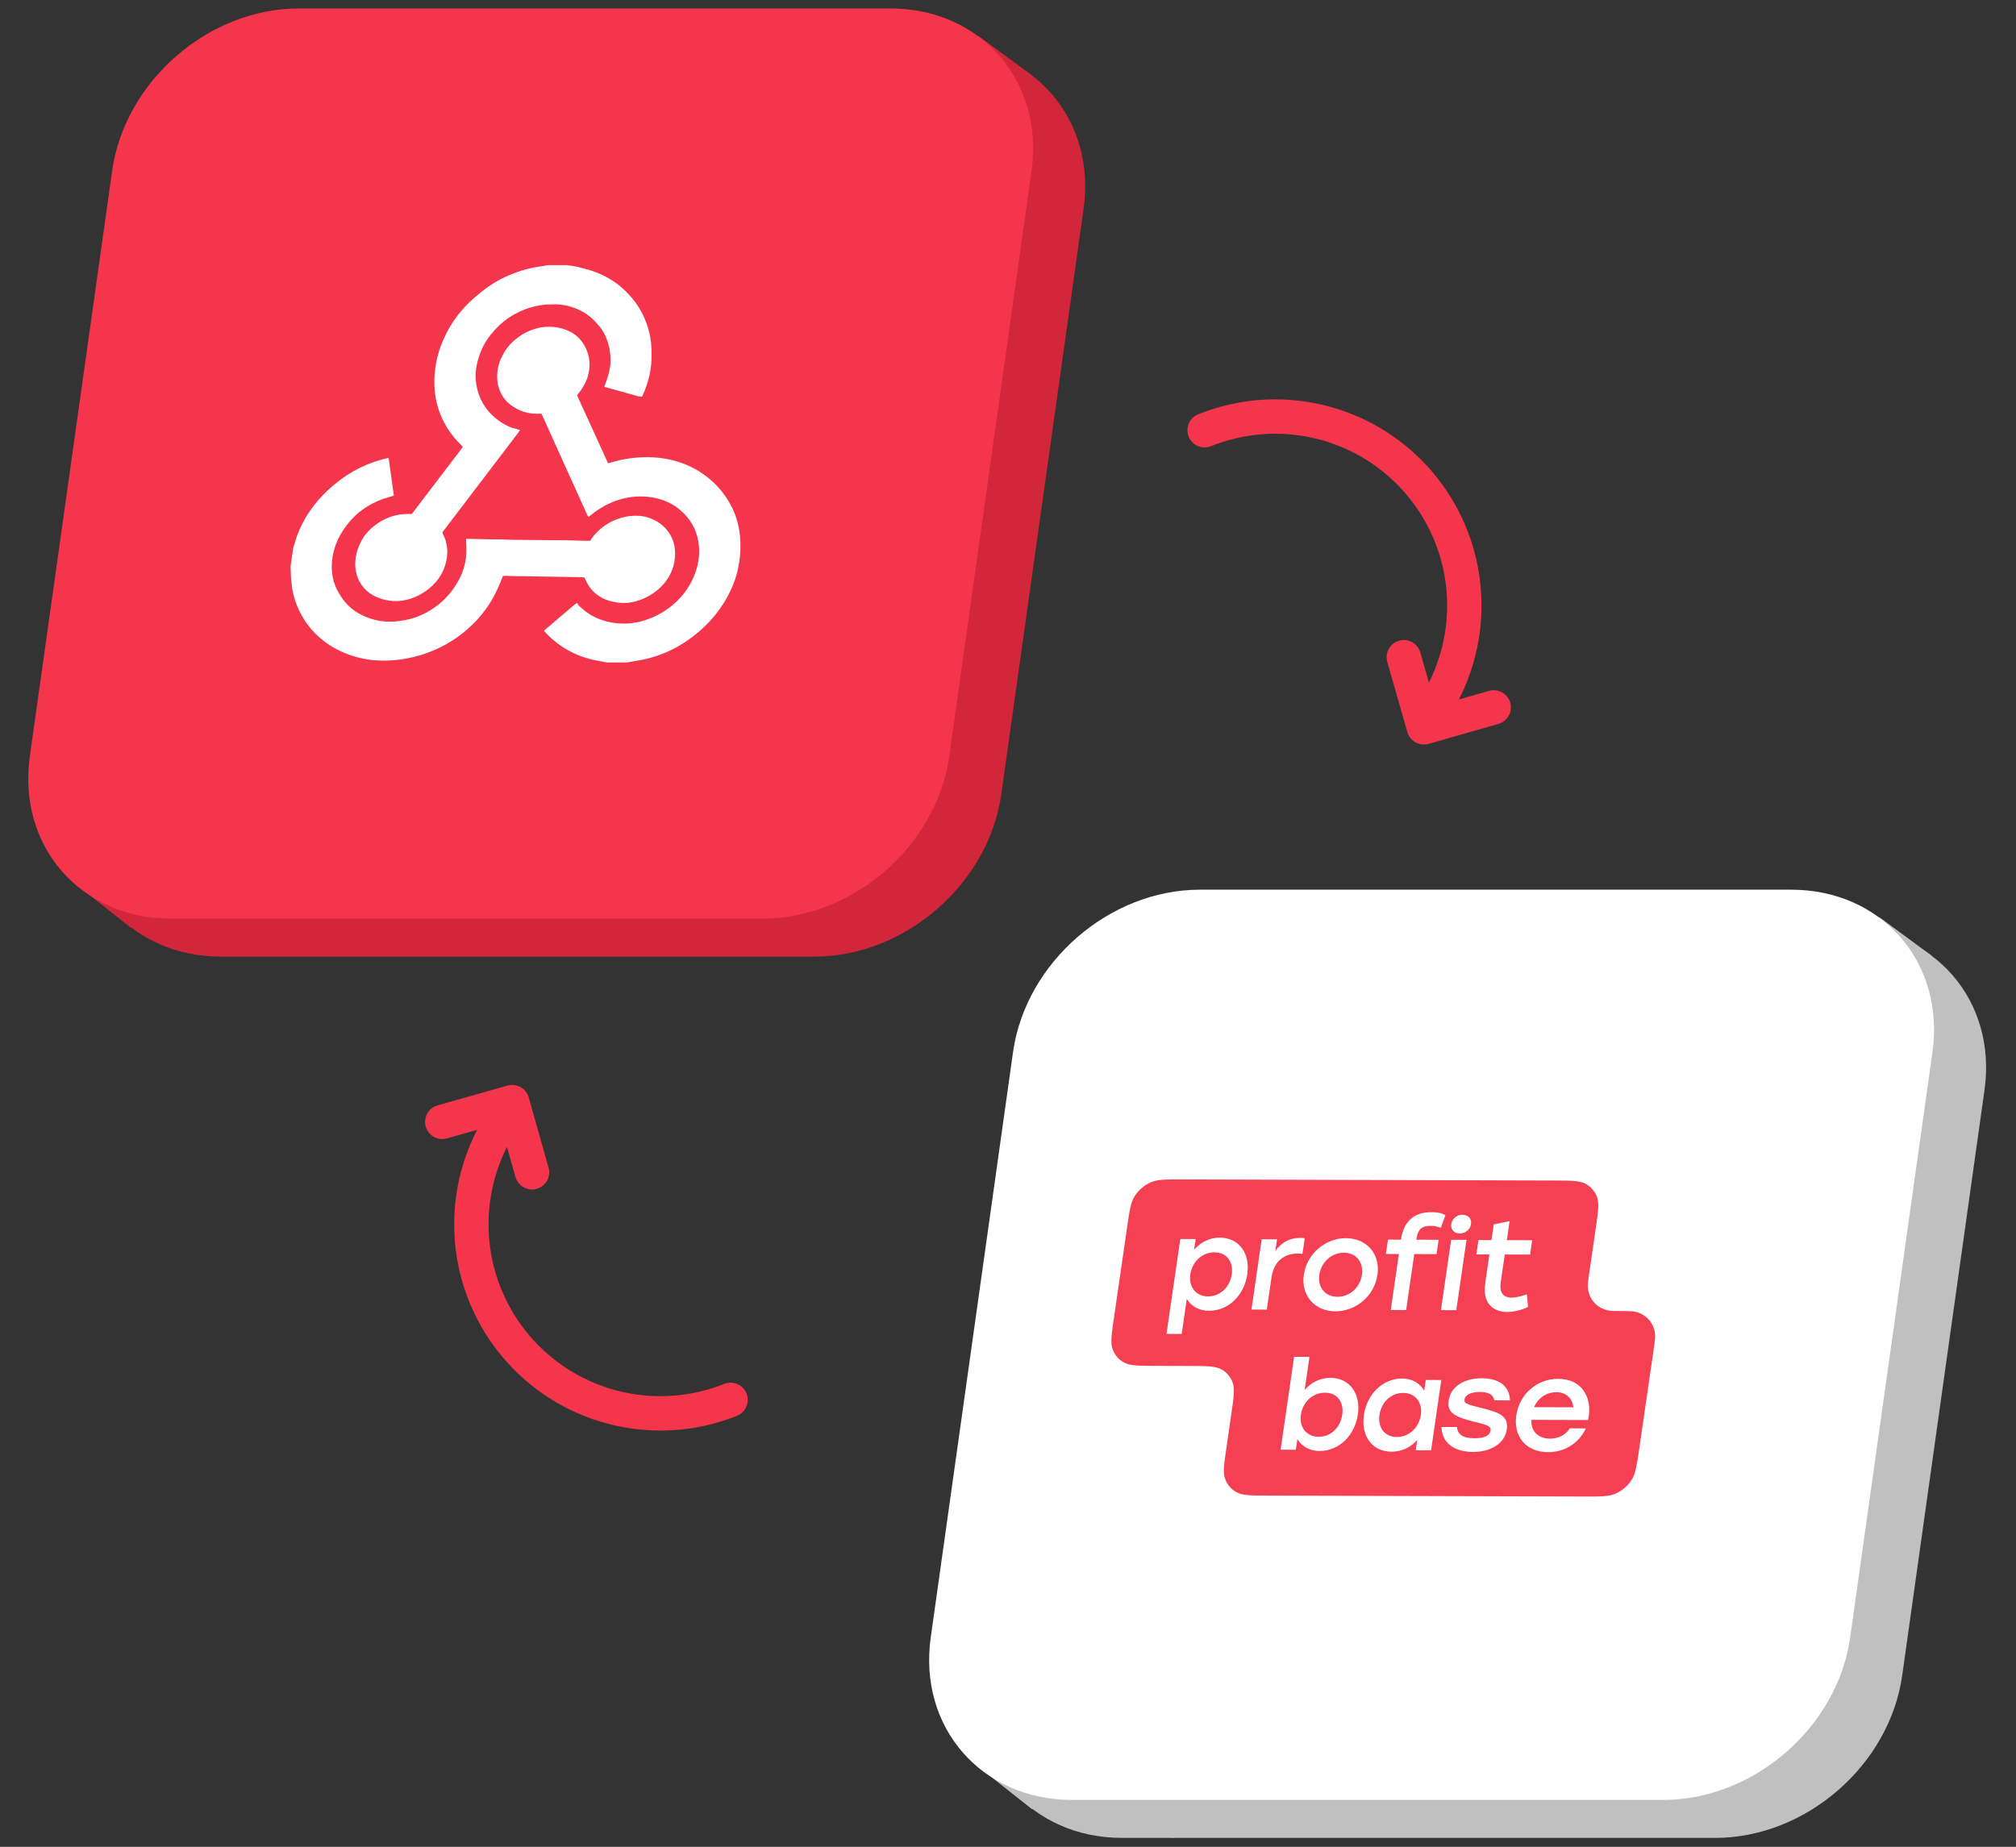 <?xml version="1.0" encoding="UTF-8"?> <svg xmlns="http://www.w3.org/2000/svg" width="478" height="438" viewBox="0 0 478 438" fill="none"><rect x="0" y="0" width="478" height="438" fill="#333333" stroke="none"/><path d="M31 220L19 210.5L65 227L31 220Z" fill="#D2263A"></path><path d="M232.224 8.696L244.549 17.77L198 2.888L232.224 8.696Z" fill="#D2263A"></path><path d="M38.421 49.535C41.412 28.253 61.259 11 82.751 11H223.426C244.917 11 259.915 28.253 256.924 49.535L237.415 188.343C234.424 209.626 214.577 226.878 193.086 226.878H52.411C30.919 226.878 15.922 209.626 18.913 188.343L38.421 49.535Z" fill="#D2263A"></path><path d="M26.584 40.535C29.575 19.253 49.422 2 70.914 2H211.086C232.578 2 247.575 19.253 244.584 40.535L225.076 179.343C222.085 200.626 202.238 217.878 180.747 217.878H40.574C19.082 217.878 4.085 200.626 7.076 179.343L26.584 40.535Z" fill="#F4354B"></path><g clip-path="url(#clip0_275_7355)"><path d="M129.969 62.88H129.85L128.628 63.116C125.967 63.43 123.307 64.157 120.649 65.295C117.991 66.434 115.578 67.946 113.409 69.831C109.75 72.736 106.987 76.309 105.122 80.55C104.078 82.906 103.413 85.38 103.128 87.971C102.843 90.563 102.971 93.037 103.512 95.393C104.364 98.927 105.995 101.989 108.407 104.581L109.754 105.995L97.646 121.897C95.595 121.819 93.772 122.094 92.177 122.722C89.655 123.743 87.65 125.313 86.162 127.434C85.441 128.612 84.913 129.829 84.578 131.085C84.243 132.342 84.146 133.598 84.286 134.855C84.59 137.211 85.633 139.096 87.417 140.509C88.496 141.295 89.725 141.864 91.103 142.217C92.481 142.571 93.897 142.649 95.352 142.453C96.807 142.257 98.244 141.766 99.663 140.98C101.082 140.195 102.31 139.213 103.348 138.036C104.487 136.7 105.278 135.169 105.719 133.441C106.16 131.714 106.168 130.104 105.743 128.612C105.719 128.219 105.519 127.669 105.142 126.963L104.885 126.256L122.1 103.639C122.675 102.932 123.07 102.382 123.283 101.989L122.144 101.636C121.452 101.479 120.959 101.322 120.663 101.165C118.95 100.379 117.456 99.3 116.182 97.925C114.908 96.551 113.996 95 113.446 93.272C112.495 90.445 112.552 87.5 113.617 84.438C114.188 82.631 115.099 80.943 116.351 79.372C117.603 77.802 119.019 76.466 120.601 75.367C123.834 73.247 127.234 72.186 130.803 72.186C132.955 72.108 134.984 72.481 136.891 73.306C138.797 74.13 140.393 75.328 141.679 76.898C142.851 78.155 143.689 79.667 144.194 81.434C144.699 83.201 144.864 84.987 144.69 86.793C144.502 88.129 144.033 89.778 143.281 91.741L151.293 93.979L152.228 94.097C153.813 90.72 154.565 87.343 154.485 83.966C154.532 81.375 154.109 78.881 153.216 76.486C152.324 74.091 151.053 71.99 149.403 70.184C146.536 66.886 142.761 64.687 138.078 63.587C137.624 63.43 136.933 63.273 136.003 63.116L134.371 62.88H129.969ZM130.058 77.487C128.71 77.487 127.323 77.762 125.897 78.312C124.472 78.862 123.149 79.667 121.93 80.727C120.71 81.787 119.763 83.024 119.089 84.438C118.234 86.008 117.832 87.736 117.884 89.621C117.924 91.034 118.291 92.369 118.987 93.626C119.683 94.882 120.655 95.864 121.904 96.571C123.642 97.749 125.79 98.259 128.35 98.102C128.544 98.416 128.698 98.73 128.812 99.044L138.973 121.544C139.145 122.015 139.333 122.368 139.538 122.604C141.966 120.562 144.482 119.168 147.085 118.422C149.688 117.676 152.284 117.539 154.875 118.01C157.465 118.481 159.641 119.502 161.403 121.073C163.665 123.036 165.051 125.451 165.56 128.317C166.069 131.184 165.683 134.07 164.402 136.975C163.459 139.174 162.053 141.138 160.184 142.865C158.316 144.593 156.211 145.889 153.869 146.753C151.267 147.773 148.583 148.107 145.817 147.754C143.052 147.4 140.669 146.438 138.669 144.868C138.385 144.632 137.925 144.24 137.288 143.69L136.793 142.983C136.443 143.219 135.951 143.611 135.319 144.161L128.966 149.58C130.537 151.386 132.386 152.898 134.515 154.115C136.643 155.332 138.944 156.176 141.415 156.648L143.966 157.119H148.605L152.019 156.53C157.238 155.509 161.93 153.153 166.097 149.462C168.085 147.734 169.811 145.751 171.275 143.513C172.74 141.275 173.841 138.939 174.58 136.504C175.374 133.677 175.689 130.869 175.526 128.082C175.362 125.294 174.727 122.761 173.619 120.484C172.512 118.206 171.049 116.204 169.23 114.476C167.411 112.748 165.344 111.374 163.029 110.353C160.487 109.254 157.78 108.625 154.907 108.468C152.035 108.311 149.161 108.586 146.286 109.293L144.181 109.882L136.814 93.743C138.054 92.251 138.893 90.799 139.33 89.385C140.079 86.872 139.895 84.516 138.776 82.317C137.784 80.354 136.232 78.98 134.122 78.194C132.84 77.723 131.485 77.487 130.058 77.487ZM92.142 108.586C87.399 109.607 83.141 111.688 79.369 114.829C75.156 118.285 72.158 122.408 70.374 127.198L69.501 130.025L68.888 134.384L68.944 135.68C68.959 136.7 69.007 137.486 69.089 138.036C69.302 140.47 69.948 142.787 71.026 144.986C72.105 147.184 73.52 149.109 75.271 150.758C78.784 153.977 83.073 155.902 88.14 156.53C91.109 156.844 94.147 156.667 97.255 156C100.362 155.332 103.295 154.213 106.053 152.642C110.632 149.972 114.227 146.399 116.838 141.923C117.581 140.588 118.385 138.821 119.249 136.622C119.736 136.543 120.449 136.543 121.39 136.622L136.226 136.858C137.337 136.858 138.124 136.897 138.589 136.975C139.241 138.546 140.061 139.763 141.05 140.627C142.038 141.491 143.199 142.119 144.532 142.512C145.864 142.904 147.25 143.062 148.689 142.983C150.942 142.747 153.035 141.962 154.967 140.627C157.34 138.978 158.907 136.858 159.668 134.266C160.014 132.931 160.137 131.635 160.036 130.379C159.935 129.122 159.565 127.944 158.927 126.845C157.901 125.117 156.451 123.861 154.579 123.075C153.308 122.525 151.937 122.27 150.464 122.31C148.991 122.349 147.542 122.643 146.117 123.193C143.764 124.135 141.855 125.588 140.389 127.552L139.933 128.258C138.823 128.258 137.163 128.219 134.953 128.14L121.528 128.023C120.349 127.944 118.65 127.905 116.429 127.905L110.498 127.787L110.574 129.79C110.734 133.167 109.771 136.347 107.686 139.331C106.278 141.452 104.444 143.219 102.183 144.632C99.922 146.046 97.541 146.91 95.038 147.224C92.197 147.695 89.462 147.4 86.836 146.34C84.209 145.28 82.183 143.611 80.759 141.334C78.925 138.585 78.29 135.483 78.855 132.028C79.343 129.122 80.635 126.413 82.733 123.9C83.974 122.408 85.419 121.151 87.07 120.13C88.72 119.109 90.45 118.363 92.261 117.892L93.382 117.539L92.142 108.586Z" fill="white"></path></g><path d="M244.605 429L232.605 419.5L278.605 436L244.605 429Z" fill="#C0C0C0"></path><path d="M445.83 217.696L458.154 226.77L411.606 211.888L445.83 217.696Z" fill="#C0C0C0"></path><path d="M252.027 258.535C255.018 237.253 274.865 220 296.356 220H437.031C458.523 220 473.52 237.253 470.529 258.535L451.021 397.343C448.03 418.626 428.183 435.878 406.692 435.878H266.016C244.525 435.878 229.527 418.626 232.518 397.343L252.027 258.535Z" fill="#C0C0C0"></path><path d="M240.19 249.535C243.181 228.253 263.028 211 284.519 211H424.692C446.183 211 461.181 228.253 458.19 249.535L438.681 388.343C435.69 409.626 415.843 426.878 394.352 426.878H254.179C232.688 426.878 217.69 409.626 220.681 388.343L240.19 249.535Z" fill="white"></path><path d="M281.868 100.436C281.444 101.43 281.432 102.551 281.835 103.553C282.034 104.051 282.329 104.504 282.704 104.887C283.079 105.27 283.525 105.576 284.018 105.786C284.511 105.996 285.04 106.107 285.576 106.113C286.112 106.118 286.643 106.018 287.14 105.818C294.816 102.725 303.252 102.042 311.325 103.861C319.398 105.679 326.727 109.912 332.335 115.997C337.944 122.082 341.567 129.73 342.723 137.925C343.879 146.119 342.512 154.471 338.806 161.87L336.774 154.749C336.626 154.234 336.379 153.753 336.046 153.333C335.712 152.913 335.3 152.564 334.831 152.304C334.363 152.044 333.847 151.878 333.315 151.817C332.783 151.757 332.244 151.801 331.728 151.948C331.213 152.096 330.732 152.343 330.313 152.677C329.893 153.01 329.543 153.423 329.283 153.891C329.023 154.36 328.858 154.875 328.797 155.407C328.736 155.94 328.781 156.479 328.928 156.994L333.685 173.616C333.831 174.132 334.079 174.613 334.412 175.033C334.745 175.453 335.158 175.803 335.626 176.063C336.095 176.323 336.61 176.488 337.143 176.549C337.676 176.61 338.215 176.565 338.73 176.417L355.352 171.66C356.375 171.348 357.233 170.647 357.744 169.709C358.254 168.77 358.375 167.668 358.081 166.641C357.787 165.614 357.102 164.743 356.172 164.216C355.242 163.69 354.143 163.549 353.111 163.825L345.907 165.886C350.447 157.014 352.167 146.967 350.837 137.09C349.508 127.213 345.193 117.978 338.469 110.622C331.746 103.266 322.935 98.139 313.218 95.929C303.5 93.719 293.339 94.53 284.095 98.255C283.093 98.658 282.292 99.443 281.868 100.436Z" fill="#F4354B"></path><path d="M176.964 333.606C177.39 332.614 177.406 331.493 177.006 330.489C176.808 329.991 176.514 329.537 176.141 329.153C175.767 328.769 175.322 328.462 174.83 328.25C174.337 328.039 173.808 327.926 173.272 327.919C172.737 327.912 172.205 328.011 171.707 328.209C164.022 331.28 155.585 331.937 147.517 330.095C139.449 328.253 132.133 323.999 126.542 317.897C120.952 311.796 117.351 304.137 116.219 295.939C115.087 287.741 116.478 279.393 120.207 272.005L122.218 279.133C122.364 279.648 122.61 280.13 122.942 280.551C123.274 280.971 123.686 281.322 124.153 281.583C124.621 281.845 125.136 282.012 125.668 282.074C126.2 282.137 126.739 282.094 127.255 281.948C127.771 281.802 128.252 281.556 128.673 281.224C129.093 280.892 129.444 280.48 129.706 280.012C129.967 279.545 130.134 279.03 130.196 278.498C130.259 277.966 130.216 277.426 130.07 276.911L125.362 260.274C125.217 259.758 124.971 259.276 124.639 258.855C124.308 258.434 123.896 258.083 123.428 257.822C122.96 257.56 122.445 257.394 121.913 257.331C121.38 257.269 120.841 257.313 120.325 257.459L103.689 262.167C102.666 262.476 101.805 263.174 101.292 264.111C100.779 265.048 100.654 266.15 100.945 267.178C101.236 268.206 101.919 269.079 102.848 269.608C103.776 270.138 104.875 270.281 105.908 270.008L113.117 267.968C108.552 276.827 106.802 286.869 108.102 296.75C109.403 306.631 113.691 315.878 120.393 323.254C127.094 330.63 135.89 335.783 145.601 338.022C155.312 340.26 165.476 339.479 174.73 335.781C175.734 335.381 176.537 334.599 176.964 333.606Z" fill="#F4354B"></path><path d="M378.348 291.376C378.926 287.397 379.215 285.408 378.653 283.886C378.159 282.547 377.219 281.457 375.967 280.772C374.544 279.993 372.534 279.987 368.513 279.975L280.38 279.715C276.36 279.703 274.35 279.697 272.702 280.467C271.252 281.144 269.996 282.228 269.114 283.563C268.11 285.08 267.821 287.069 267.244 291.048L264.123 312.53C263.545 316.509 263.256 318.498 263.818 320.02C264.312 321.359 265.252 322.449 266.504 323.134C267.927 323.913 269.938 323.919 273.958 323.931L282.114 323.955C286.135 323.967 288.145 323.972 289.568 324.751C290.82 325.436 291.76 326.526 292.254 327.865C292.816 329.387 292.527 331.376 291.949 335.355L290.796 343.297C290.218 347.276 289.929 349.265 290.49 350.787C290.985 352.126 291.925 353.216 293.177 353.901C294.6 354.68 296.61 354.686 300.63 354.698L375.53 354.919C379.551 354.931 381.561 354.937 383.209 354.167C384.658 353.49 385.915 352.406 386.797 351.072C387.8 349.554 388.089 347.565 388.667 343.586L392.12 319.814C392.356 318.187 392.474 317.374 392.439 316.697C392.289 313.861 390.372 311.639 387.589 311.075C386.924 310.94 386.102 310.938 384.459 310.933C382.815 310.928 381.993 310.926 381.329 310.791C378.546 310.227 376.628 308.005 376.479 305.169C376.443 304.492 376.561 303.678 376.798 302.052L378.348 291.376Z" fill="#F54053"></path><path d="M334.627 288.975C333.397 290.002 332.52 291.624 332.192 293.883L332.175 294.001L329.092 293.992L328.598 297.4L331.68 297.409L329.752 310.681L333.396 310.692L335.323 297.419L340.608 297.435L341.103 294.028L335.818 294.012C335.826 293.956 335.835 293.901 335.843 293.847C335.846 293.827 335.85 293.807 335.853 293.787C336.032 292.686 336.304 291.96 336.787 291.478C337.302 290.965 338.017 290.729 339.218 290.732C339.899 290.734 340.682 290.856 341.409 291.096L341.637 291.176L342.715 288.166C341.595 287.608 340.611 287.486 339.29 287.483C337.488 287.477 335.858 287.948 334.627 288.975Z" fill="white"></path><path d="M309.276 293.656L309.35 293.696L308.815 297.381L308.66 297.341C308.645 297.341 308.629 297.34 308.613 297.34C308.501 297.338 308.389 297.331 308.269 297.322C308.248 297.321 308.227 297.32 308.206 297.318C308.058 297.308 307.896 297.299 307.705 297.298C306.144 297.294 304.76 297.726 303.666 298.634C302.573 299.542 301.771 300.927 301.478 302.948L300.367 310.594L296.724 310.583L299.147 293.904L302.79 293.915L302.381 296.728C302.45 296.627 302.52 296.529 302.591 296.433C302.699 296.288 302.811 296.148 302.926 296.013C304.265 294.442 306.074 293.568 308.246 293.574C308.687 293.575 309.047 293.576 309.276 293.656Z" fill="white"></path><path d="M362.019 306.971L362.308 309.945C361.306 310.497 359.293 311.125 357.365 311.159C355.644 311.154 354.163 310.594 353.203 309.482C352.243 308.369 351.81 306.664 352.144 304.366L353.14 297.512L350.057 297.503L350.552 294.095L353.635 294.104L354.175 290.38L357.934 289.599L357.278 294.115L363.283 294.133L362.788 297.54L356.783 297.522L355.816 304.178C355.649 305.327 355.797 306.239 356.231 306.835C356.665 307.431 357.38 307.75 358.421 307.753C359.418 307.756 360.574 307.432 361.852 307.024C361.903 307.008 361.954 306.992 362.006 306.975C362.01 306.974 362.014 306.973 362.019 306.971Z" fill="white"></path><path fill-rule="evenodd" clip-rule="evenodd" d="M283.321 296.172C283.255 296.245 283.189 296.319 283.125 296.393L283.493 293.858L279.85 293.847L276.582 316.35L280.185 316.361L281.393 308.041C281.437 308.114 281.482 308.186 281.529 308.257C281.616 308.389 281.708 308.517 281.805 308.641C282.852 309.98 284.498 310.864 286.669 310.871C291.193 310.884 295 307.289 295.736 302.217C296.473 297.146 293.674 293.531 289.23 293.518C286.857 293.511 284.806 294.556 283.325 296.169C283.324 296.17 283.322 296.171 283.321 296.172ZM292.048 302.246C291.823 303.791 291.113 305.097 290.14 306.006C289.127 306.915 287.845 307.466 286.444 307.462C283.641 307.453 281.79 305.307 282.239 302.217C282.688 299.127 285.121 296.994 287.963 297.002C289.404 297.006 290.525 297.565 291.233 298.478C291.941 299.392 292.272 300.701 292.048 302.246Z" fill="white"></path><path fill-rule="evenodd" clip-rule="evenodd" d="M319.13 293.646C323.974 293.66 327.328 297.317 326.597 302.348C325.872 307.34 321.494 311.013 316.609 310.999C311.725 310.984 308.423 307.249 309.142 302.297C309.867 297.305 314.326 293.632 319.13 293.646ZM318.629 297.093C315.827 297.084 313.274 299.217 312.825 302.307C312.376 305.398 314.268 307.544 317.11 307.552C319.952 307.56 322.465 305.427 322.914 302.337C323.363 299.247 321.432 297.101 318.629 297.093Z" fill="white"></path><path d="M348.782 290.285C348.967 289.017 348.098 288.103 346.737 288.099C345.456 288.095 344.283 289.003 344.098 290.271C343.908 291.579 344.771 292.532 346.092 292.536C347.454 292.54 348.592 291.592 348.782 290.285Z" fill="white"></path><path d="M341.649 310.716L344.072 294.037L347.715 294.047L345.293 310.727L341.649 310.716Z" fill="white"></path><path fill-rule="evenodd" clip-rule="evenodd" d="M309.536 329.422C309.469 329.494 309.404 329.568 309.34 329.642L310.479 321.798L306.836 321.787L303.636 343.815L307.239 343.826L307.608 341.29C307.651 341.363 307.697 341.435 307.743 341.506C307.83 341.638 307.922 341.766 308.02 341.89C309.067 343.229 310.712 344.114 312.884 344.12C317.408 344.133 321.214 340.538 321.951 335.467C322.688 330.395 319.888 326.78 315.445 326.767C313.071 326.76 311.021 327.805 309.539 329.418C309.538 329.419 309.537 329.42 309.536 329.422ZM318.256 335.535C318.032 337.08 317.322 338.386 316.348 339.295C315.375 340.203 314.094 340.755 312.653 340.75C309.85 340.742 307.999 338.596 308.448 335.506C308.897 332.416 311.329 330.283 314.172 330.291C315.613 330.295 316.733 330.853 317.442 331.767C318.15 332.681 318.481 333.99 318.256 335.535Z" fill="white"></path><path fill-rule="evenodd" clip-rule="evenodd" d="M335.833 341.709C335.899 341.638 335.964 341.566 336.028 341.493L335.672 343.949L339.315 343.96L341.738 327.281L338.054 327.27L337.68 329.845C337.637 329.769 337.592 329.693 337.546 329.619L337.546 329.619C337.46 329.481 337.37 329.348 337.274 329.219C336.242 327.827 334.622 326.943 332.415 326.936C327.972 326.923 324.125 330.518 323.389 335.59C322.652 340.661 325.411 344.276 329.935 344.289C332.308 344.296 334.353 343.287 335.829 341.713C335.831 341.711 335.832 341.71 335.833 341.709ZM336.886 335.59C336.437 338.68 334.004 340.813 331.162 340.805C329.761 340.801 328.64 340.243 327.892 339.329C327.184 338.415 326.853 337.106 327.077 335.561C327.302 334.016 328.012 332.71 328.985 331.801C329.998 330.893 331.28 330.341 332.681 330.346C335.484 330.354 337.335 332.5 336.886 335.59Z" fill="white"></path><path d="M345.44 338.509L345.412 338.429L341.689 338.418L341.786 338.577C341.805 339.033 341.866 339.465 341.969 339.871C342.685 342.718 345.385 344.335 349.238 344.346C351.2 344.352 353.065 343.921 354.518 343.014C355.966 342.146 357.002 340.802 357.267 338.979C357.388 338.147 357.326 337.473 357.086 336.918C356.846 336.362 356.395 335.885 355.846 335.527C354.709 334.81 352.976 334.329 350.809 333.808C349.38 333.447 348.453 333.206 347.893 332.927C347.59 332.807 347.413 332.648 347.316 332.489C347.219 332.331 347.208 332.132 347.242 331.895C347.317 331.38 347.66 330.945 348.267 330.629C348.913 330.314 349.783 330.119 350.864 330.122C351.905 330.125 352.722 330.286 353.277 330.605C353.831 330.923 354.163 331.4 354.311 332.034L354.339 332.114L358.023 332.125L358.006 331.966C358.002 331.872 357.996 331.779 357.988 331.686C357.87 330.302 357.298 329.133 356.259 328.275C355.144 327.4 353.538 326.88 351.376 326.873C349.294 326.867 347.423 327.337 346.05 328.245C344.637 329.152 343.72 330.497 343.473 332.201C343.369 332.914 343.403 333.508 343.608 334.024C343.814 334.54 344.151 334.977 344.66 335.335C345.631 336.091 347.238 336.611 349.479 337.173C349.496 337.178 349.513 337.183 349.53 337.188C349.781 337.263 350.031 337.335 350.251 337.373C351.258 337.614 352.029 337.815 352.555 338.054C352.893 338.213 353.15 338.373 353.281 338.571C353.413 338.77 353.458 339.008 353.412 339.325C353.332 339.879 352.988 340.314 352.341 340.63C351.695 340.945 350.791 341.101 349.71 341.097C348.269 341.093 347.257 340.892 346.6 340.454C345.902 340.016 345.554 339.381 345.44 338.509Z" fill="white"></path><path fill-rule="evenodd" clip-rule="evenodd" d="M367.486 341.19C366.125 341.186 364.988 340.746 364.216 339.991C363.475 339.265 363.072 338.247 363.083 336.903C363.084 336.848 363.085 336.793 363.087 336.737L376.538 336.777L376.555 336.658C377.153 333.925 376.697 331.546 375.469 329.798C374.241 328.05 372.189 327.014 369.467 327.006C364.382 326.991 360.244 330.665 359.513 335.696C358.782 340.728 361.896 344.384 367.02 344.399C370.621 344.409 374.081 342.638 375.944 338.922L375.947 338.916L376.01 338.757L372.207 338.746L372.155 338.825C371.17 340.368 369.448 341.195 367.486 341.19ZM369.006 330.175C371.306 330.182 372.721 331.576 373.03 333.589C373.038 333.644 373.045 333.699 373.052 333.754L363.724 333.727C363.837 333.47 363.965 333.221 364.108 332.983C365.108 331.317 366.834 330.169 369.006 330.175Z" fill="white"></path><defs><clipPath id="clip0_275_7355"><rect width="123" height="96" fill="white" transform="matrix(1 0 -0.139 0.99 71.511 62.406)"></rect></clipPath></defs></svg> 